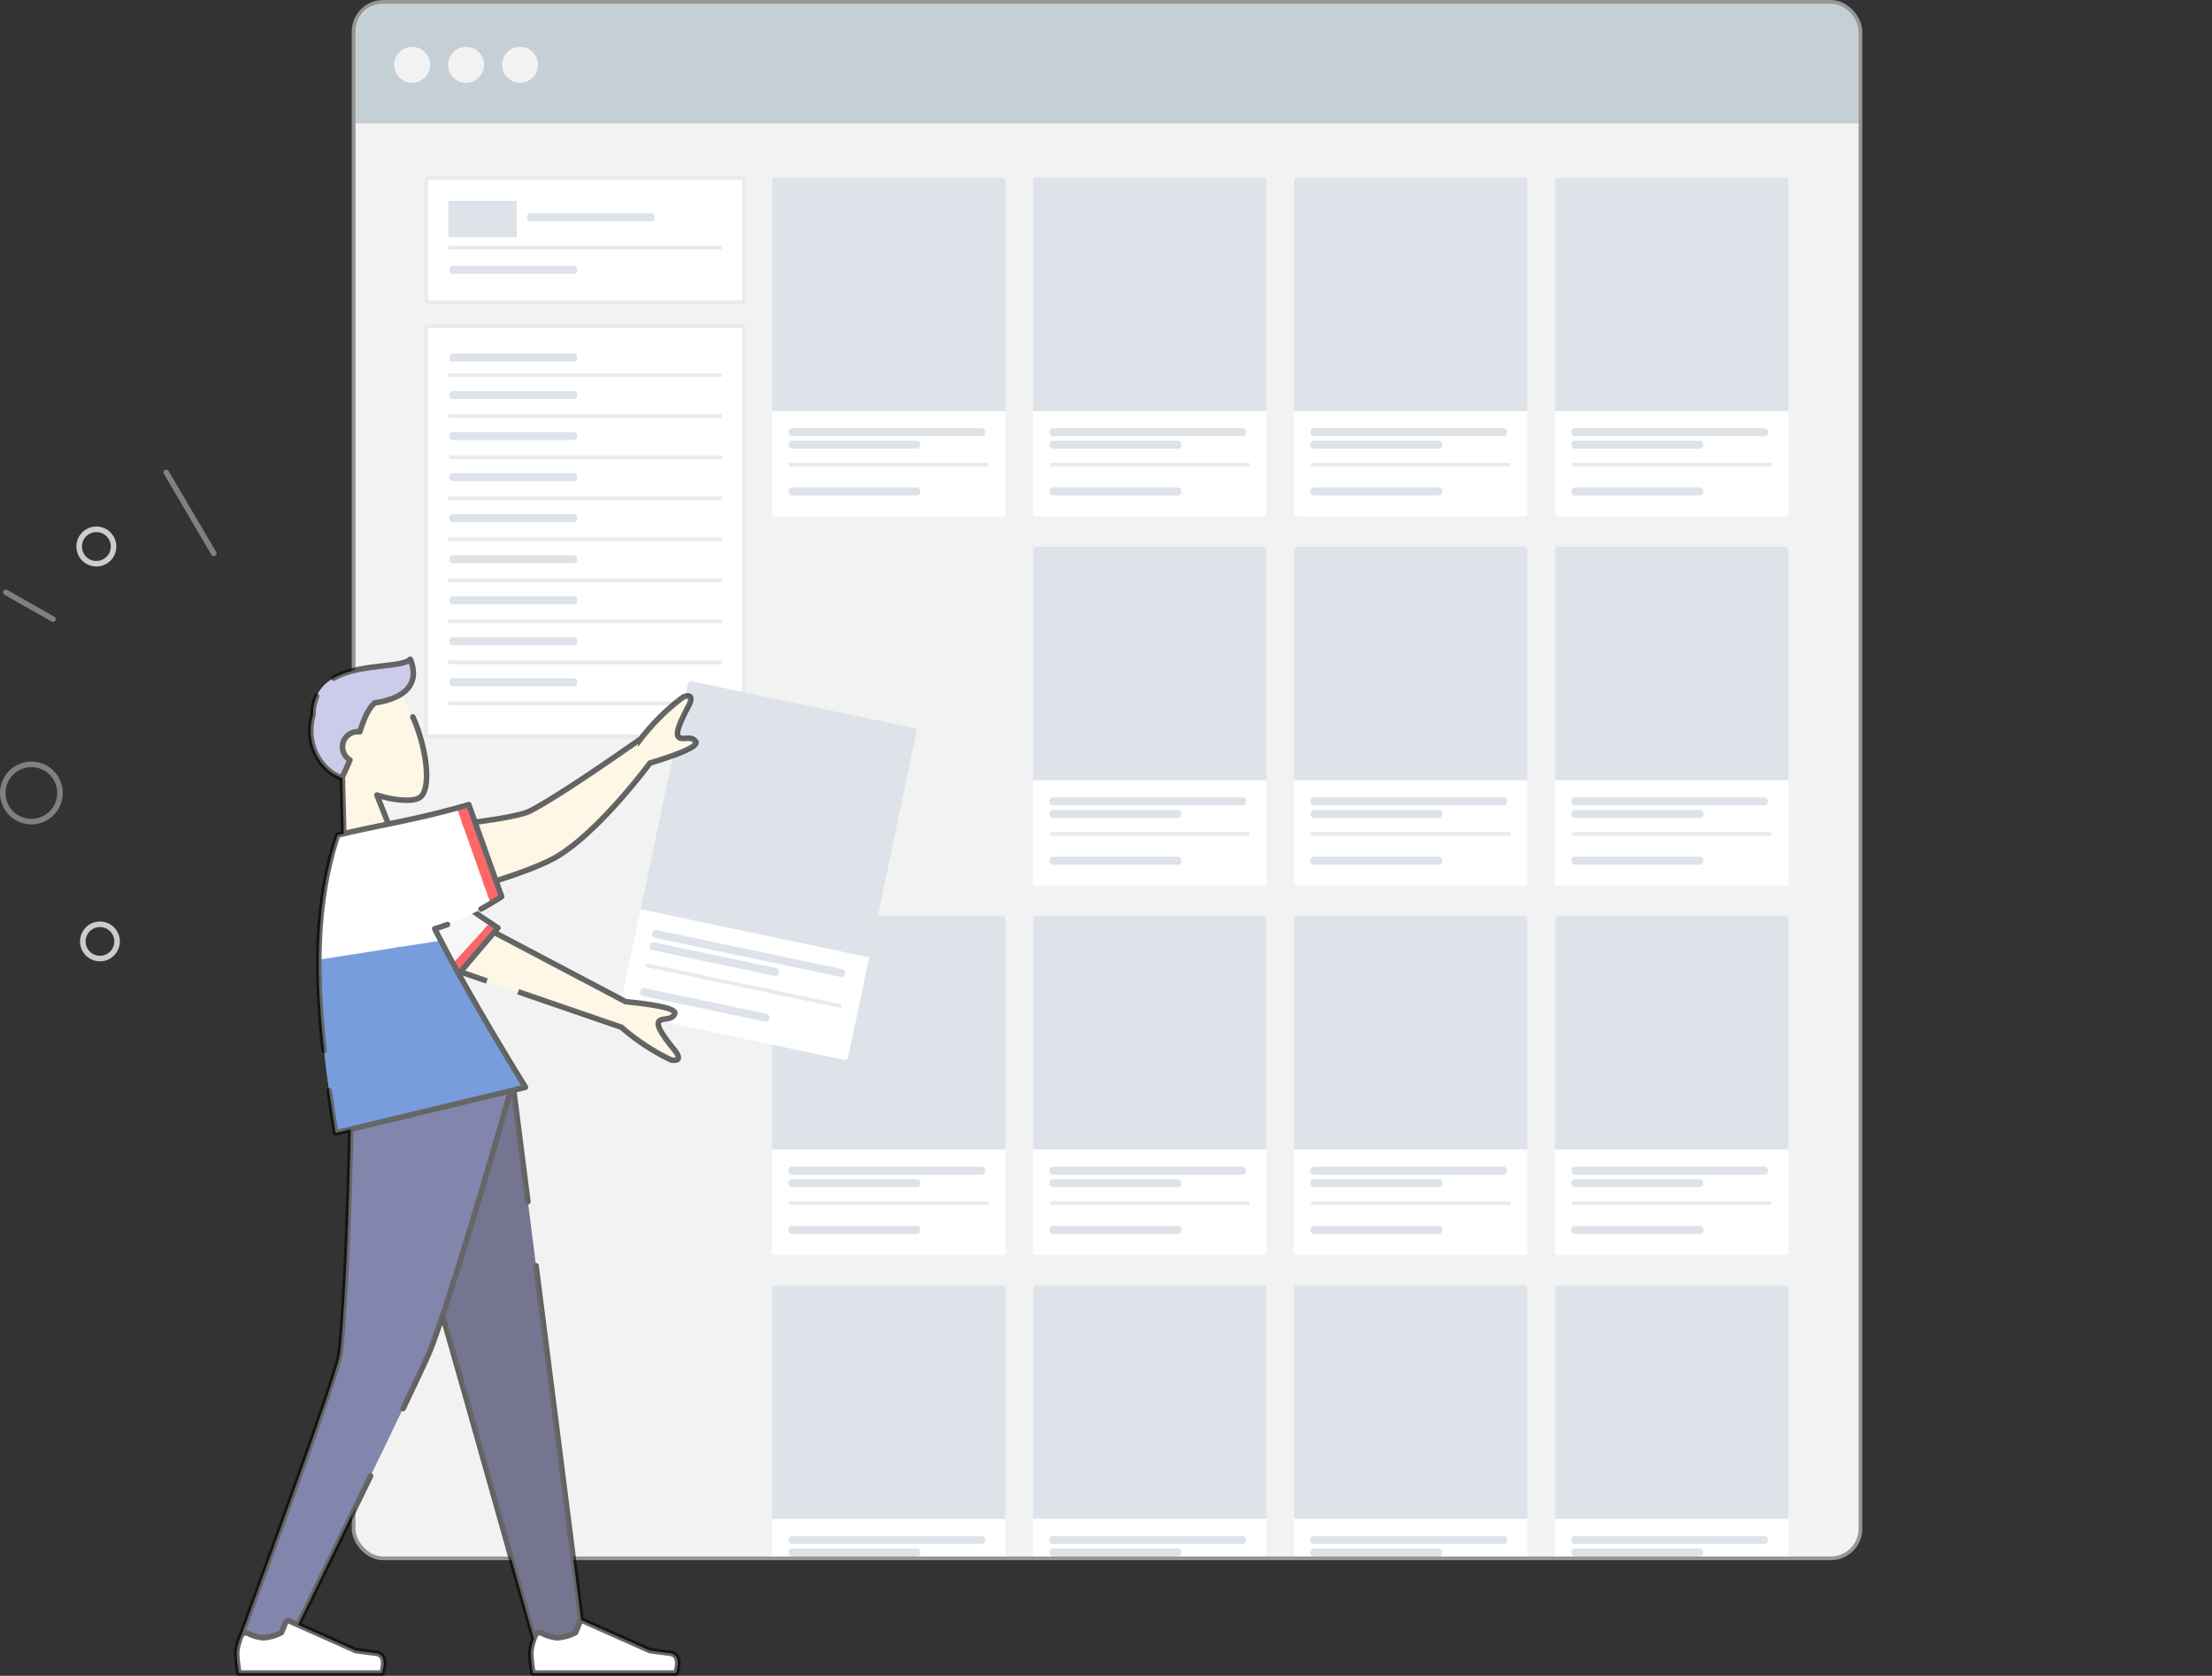 <svg xmlns="http://www.w3.org/2000/svg" xmlns:xlink="http://www.w3.org/1999/xlink" width="597.75" height="452.81" viewBox="0 0 597.75 452.81">
  <rect x="0" y="0" width="597.75" height="452.81" fill="#333333" stroke="none"/>
  <defs>
    <clipPath id="clip-path">
      <rect id="Rectangle_1824" data-name="Rectangle 1824" width="407.195" height="420.565" rx="8" fill="none"/>
    </clipPath>
    <clipPath id="clip-path-2">
      <path id="Path_380" data-name="Path 380" d="M311.724,11H699.471a9.724,9.724,0,0,1,9.724,9.724v23.1H302V20.724A9.724,9.724,0,0,1,311.724,11Z" transform="translate(-302 -11)" fill="none"/>
    </clipPath>
    <clipPath id="clip-path-3">
      <circle id="Ellipse_49" data-name="Ellipse 49" cx="4.862" cy="4.862" r="4.862" transform="translate(0 0)" fill="none"/>
    </clipPath>
  </defs>
  <g id="illustration" transform="translate(-162.748 0.53)">
    <g id="Group_1793" data-name="Group 1793" transform="translate(-60.502 -11.03)">
      <rect id="Rectangle_1847" data-name="Rectangle 1847" width="95" height="452" transform="translate(726 11)" fill="none"/>
      <g id="Group_1784" data-name="Group 1784" transform="translate(318.809 11)">
        <g id="Group_1726" data-name="Group 1726" clip-path="url(#clip-path)">
          <rect id="Rectangle_1823" data-name="Rectangle 1823" width="419.35" height="432.72" transform="translate(-6.078 -6.078)" fill="#f2f2f2"/>
        </g>
        <g id="Group_1727" data-name="Group 1727" clip-path="url(#clip-path-2)">
          <rect id="Rectangle_1825" data-name="Rectangle 1825" width="419.35" height="44.974" transform="translate(-6.078 -6.078)" fill="#c5cfd6"/>
        </g>
        <g id="Group_1729" data-name="Group 1729" transform="translate(10.94 12.155)">
          <g id="Group_1728" data-name="Group 1728" clip-path="url(#clip-path-3)">
            <rect id="Rectangle_1826" data-name="Rectangle 1826" width="21.879" height="21.879" transform="translate(-6.078 -6.078)" fill="#f2f2f2"/>
          </g>
        </g>
        <g id="Group_1731" data-name="Group 1731" transform="translate(25.526 12.155)">
          <g id="Group_1730" data-name="Group 1730" clip-path="url(#clip-path-3)">
            <rect id="Rectangle_1827" data-name="Rectangle 1827" width="21.879" height="21.879" transform="translate(-6.078 -6.078)" fill="#f2f2f2"/>
          </g>
        </g>
        <g id="Group_1733" data-name="Group 1733" transform="translate(40.112 12.155)">
          <g id="Group_1732" data-name="Group 1732" clip-path="url(#clip-path-3)">
            <rect id="Rectangle_1828" data-name="Rectangle 1828" width="21.879" height="21.879" transform="translate(-6.078 -6.078)" fill="#f2f2f2"/>
          </g>
        </g>
        <g id="Group_1783" data-name="Group 1783" clip-path="url(#clip-path)">
          <g id="Group_1782" data-name="Group 1782" transform="translate(19.448 47.442)">
            <g id="Group_1743" data-name="Group 1743">
              <rect id="Rectangle_1829" data-name="Rectangle 1829" width="86.224" height="33.874" rx="0.76" fill="#fff"/>
              <rect id="Rectangle_1830" data-name="Rectangle 1830" width="85.916" height="33.566" rx="0.633" transform="translate(0.154 0.154)" fill="none" stroke="#ebeae8" stroke-miterlimit="10" stroke-width="1"/>
              <g id="Group_1734" data-name="Group 1734" transform="translate(6.159 6.313)">
                <rect id="Rectangle_1831" data-name="Rectangle 1831" width="18.477" height="9.854" fill="#dde3e9"/>
              </g>
              <line id="Line_229" data-name="Line 229" x2="73.906" transform="translate(6.159 18.938)" fill="none" stroke="#ebeae8" stroke-miterlimit="10" stroke-width="1"/>
              <rect id="Rectangle_1832" data-name="Rectangle 1832" width="34.489" height="2.156" rx="0.76" transform="translate(27.407 9.7)" fill="#dde3e9"/>
              <rect id="Rectangle_1833" data-name="Rectangle 1833" width="34.489" height="2.156" rx="0.76" transform="translate(6.467 23.865)" fill="#dde3e9"/>
              <g id="Group_1742" data-name="Group 1742" transform="translate(0 40.032)">
                <rect id="Rectangle_1834" data-name="Rectangle 1834" width="86.224" height="111.167" rx="0.76" fill="#fff"/>
                <rect id="Rectangle_1835" data-name="Rectangle 1835" width="85.916" height="110.859" rx="0.633" transform="translate(0.154 0.154)" fill="none" stroke="#ebeae8" stroke-miterlimit="10" stroke-width="1"/>
                <line id="Line_230" data-name="Line 230" x2="73.906" transform="translate(6.159 13.395)" fill="none" stroke="#ebeae8" stroke-miterlimit="10" stroke-width="1"/>
                <line id="Line_231" data-name="Line 231" x2="73.906" transform="translate(6.313 35.567)" fill="none" stroke="#ebeae8" stroke-miterlimit="10" stroke-width="1"/>
                <g id="Group_1740" data-name="Group 1740" transform="translate(6.159 46.653)">
                  <line id="Line_232" data-name="Line 232" x2="73.906" fill="none" stroke="#ebeae8" stroke-miterlimit="10" stroke-width="1"/>
                  <g id="Group_1735" data-name="Group 1735" transform="translate(0 11.086)">
                    <line id="Line_233" data-name="Line 233" x2="73.906" fill="none" stroke="#ebeae8" stroke-miterlimit="10" stroke-width="1"/>
                  </g>
                  <g id="Group_1736" data-name="Group 1736" transform="translate(0 22.172)">
                    <line id="Line_234" data-name="Line 234" x2="73.906" fill="none" stroke="#ebeae8" stroke-miterlimit="10" stroke-width="1"/>
                  </g>
                  <g id="Group_1737" data-name="Group 1737" transform="translate(0 33.258)">
                    <line id="Line_235" data-name="Line 235" x2="73.906" fill="none" stroke="#ebeae8" stroke-miterlimit="10" stroke-width="1"/>
                  </g>
                  <g id="Group_1738" data-name="Group 1738" transform="translate(0 44.344)">
                    <line id="Line_236" data-name="Line 236" x2="73.906" fill="none" stroke="#ebeae8" stroke-miterlimit="10" stroke-width="1"/>
                  </g>
                  <g id="Group_1739" data-name="Group 1739" transform="translate(0 55.43)">
                    <line id="Line_237" data-name="Line 237" x2="73.906" fill="none" stroke="#ebeae8" stroke-miterlimit="10" stroke-width="1"/>
                  </g>
                </g>
                <line id="Line_238" data-name="Line 238" x2="73.906" transform="translate(6.159 24.481)" fill="none" stroke="#ebeae8" stroke-miterlimit="10" stroke-width="1"/>
                <g id="Group_1741" data-name="Group 1741" transform="translate(6.467 7.545)">
                  <rect id="Rectangle_1836" data-name="Rectangle 1836" width="34.489" height="2.156" rx="0.76" fill="#dde3e9"/>
                  <rect id="Rectangle_1837" data-name="Rectangle 1837" width="34.489" height="2.156" rx="0.76" transform="translate(0 10.162)" fill="#dde3e9"/>
                  <rect id="Rectangle_1838" data-name="Rectangle 1838" width="34.489" height="2.156" rx="0.76" transform="translate(0 21.248)" fill="#dde3e9"/>
                  <rect id="Rectangle_1839" data-name="Rectangle 1839" width="34.489" height="2.156" rx="0.76" transform="translate(0 32.334)" fill="#dde3e9"/>
                  <rect id="Rectangle_1840" data-name="Rectangle 1840" width="34.489" height="2.156" rx="0.76" transform="translate(0 43.42)" fill="#dde3e9"/>
                  <rect id="Rectangle_1841" data-name="Rectangle 1841" width="34.489" height="2.156" rx="0.76" transform="translate(0 54.506)" fill="#dde3e9"/>
                  <rect id="Rectangle_1842" data-name="Rectangle 1842" width="34.489" height="2.156" rx="0.76" transform="translate(0 65.592)" fill="#dde3e9"/>
                  <rect id="Rectangle_1843" data-name="Rectangle 1843" width="34.489" height="2.156" rx="0.76" transform="translate(0 76.678)" fill="#dde3e9"/>
                  <rect id="Rectangle_1844" data-name="Rectangle 1844" width="34.489" height="2.156" rx="0.76" transform="translate(0 87.763)" fill="#dde3e9"/>
                </g>
              </g>
            </g>
            <g id="Group_1745" data-name="Group 1745" transform="translate(93.615)">
              <path id="Path_381" data-name="Path 381" d="M395.941,50.031h61.28a.877.877,0,0,1,.924.823v89.967a.877.877,0,0,1-.924.823h-61.28a.877.877,0,0,1-.924-.823V50.854a.877.877,0,0,1,.924-.823Z" transform="translate(-395.017 -50.031)" fill="#fff"/>
              <path id="Path_382" data-name="Path 382" d="M395.941,50.031h61.28a.923.923,0,0,1,.924.924v62.2H395.017v-62.2a.923.923,0,0,1,.924-.924Z" transform="translate(-395.017 -50.031)" fill="#dde3e9"/>
              <line id="Line_239" data-name="Line 239" x2="53.89" transform="translate(4.619 77.602)" fill="none" stroke="#ebeae8" stroke-miterlimit="10" stroke-width="1"/>
              <g id="Group_1744" data-name="Group 1744" transform="translate(4.465 67.747)">
                <path id="Path_383" data-name="Path 383" d="M399.644,105.767h51.212a.939.939,0,0,1,.954.924V107a.939.939,0,0,1-.954.924H399.644a.94.94,0,0,1-.954-.924v-.308a.94.94,0,0,1,.954-.925Z" transform="translate(-398.69 -105.767)" fill="#dde3e9" fill-rule="evenodd"/>
                <path id="Path_384" data-name="Path 384" d="M399.644,108.554h33.717a.939.939,0,0,1,.954.924v.308a.939.939,0,0,1-.954.924H399.644a.94.94,0,0,1-.954-.924v-.308a.94.94,0,0,1,.954-.924Z" transform="translate(-398.69 -105.166)" fill="#dde3e9" fill-rule="evenodd"/>
                <path id="Path_385" data-name="Path 385" d="M399.644,118.941h33.717a.939.939,0,0,1,.954.924v.308a.939.939,0,0,1-.954.924H399.644a.94.94,0,0,1-.954-.924v-.308a.94.94,0,0,1,.954-.924Z" transform="translate(-398.69 -102.928)" fill="#dde3e9" fill-rule="evenodd"/>
              </g>
            </g>
            <g id="Group_1747" data-name="Group 1747" transform="translate(164.133)">
              <path id="Path_386" data-name="Path 386" d="M453.957,50.031h61.28a.877.877,0,0,1,.924.823v89.967a.877.877,0,0,1-.924.823h-61.28a.877.877,0,0,1-.924-.823V50.854a.877.877,0,0,1,.924-.823Z" transform="translate(-453.033 -50.031)" fill="#fff"/>
              <path id="Path_387" data-name="Path 387" d="M453.957,50.031h61.28a.923.923,0,0,1,.924.924v62.2H453.033v-62.2a.923.923,0,0,1,.924-.924Z" transform="translate(-453.033 -50.031)" fill="#dde3e9"/>
              <line id="Line_240" data-name="Line 240" x2="53.89" transform="translate(4.619 77.602)" fill="none" stroke="#ebeae8" stroke-miterlimit="10" stroke-width="1"/>
              <g id="Group_1746" data-name="Group 1746" transform="translate(4.465 67.747)">
                <path id="Path_388" data-name="Path 388" d="M457.66,105.767h51.212a.939.939,0,0,1,.954.924V107a.939.939,0,0,1-.954.924H457.66a.94.94,0,0,1-.954-.924v-.308a.94.94,0,0,1,.954-.925Z" transform="translate(-456.706 -105.767)" fill="#dde3e9" fill-rule="evenodd"/>
                <path id="Path_389" data-name="Path 389" d="M457.66,108.554h33.717a.939.939,0,0,1,.954.924v.308a.939.939,0,0,1-.954.924H457.66a.94.94,0,0,1-.954-.924v-.308A.94.94,0,0,1,457.66,108.554Z" transform="translate(-456.706 -105.166)" fill="#dde3e9" fill-rule="evenodd"/>
                <path id="Path_390" data-name="Path 390" d="M457.66,118.941h33.717a.939.939,0,0,1,.954.924v.308a.939.939,0,0,1-.954.924H457.66a.94.94,0,0,1-.954-.924v-.308a.94.94,0,0,1,.954-.924Z" transform="translate(-456.706 -102.928)" fill="#dde3e9" fill-rule="evenodd"/>
              </g>
            </g>
            <g id="Group_1749" data-name="Group 1749" transform="translate(234.651)">
              <path id="Path_391" data-name="Path 391" d="M511.973,50.031h61.28a.877.877,0,0,1,.924.823v89.967a.877.877,0,0,1-.924.823h-61.28a.879.879,0,0,1-.925-.823V50.854a.879.879,0,0,1,.925-.823Z" transform="translate(-511.048 -50.031)" fill="#fff"/>
              <path id="Path_392" data-name="Path 392" d="M511.973,50.031h61.28a.923.923,0,0,1,.924.924v62.2H511.048v-62.2a.924.924,0,0,1,.925-.924Z" transform="translate(-511.048 -50.031)" fill="#dde3e9"/>
              <line id="Line_241" data-name="Line 241" x2="53.89" transform="translate(4.62 77.602)" fill="none" stroke="#ebeae8" stroke-miterlimit="10" stroke-width="1"/>
              <g id="Group_1748" data-name="Group 1748" transform="translate(4.466 67.747)">
                <path id="Path_393" data-name="Path 393" d="M515.676,105.767h51.212a.94.94,0,0,1,.954.924V107a.94.94,0,0,1-.954.924H515.676a.939.939,0,0,1-.954-.924v-.308a.939.939,0,0,1,.954-.925Z" transform="translate(-514.722 -105.767)" fill="#dde3e9" fill-rule="evenodd"/>
                <path id="Path_394" data-name="Path 394" d="M515.676,108.554h33.717a.939.939,0,0,1,.954.924v.308a.939.939,0,0,1-.954.924H515.676a.939.939,0,0,1-.954-.924v-.308a.939.939,0,0,1,.954-.924Z" transform="translate(-514.722 -105.166)" fill="#dde3e9" fill-rule="evenodd"/>
                <path id="Path_395" data-name="Path 395" d="M515.676,118.941h33.717a.939.939,0,0,1,.954.924v.308a.939.939,0,0,1-.954.924H515.676a.939.939,0,0,1-.954-.924v-.308a.939.939,0,0,1,.954-.924Z" transform="translate(-514.722 -102.928)" fill="#dde3e9" fill-rule="evenodd"/>
              </g>
            </g>
            <g id="Group_1751" data-name="Group 1751" transform="translate(305.17)">
              <path id="Path_396" data-name="Path 396" d="M569.988,50.031h61.281a.877.877,0,0,1,.924.823v89.967a.877.877,0,0,1-.924.823H569.988a.878.878,0,0,1-.924-.823V50.854A.878.878,0,0,1,569.988,50.031Z" transform="translate(-569.064 -50.031)" fill="#fff"/>
              <path id="Path_397" data-name="Path 397" d="M569.988,50.031h61.281a.923.923,0,0,1,.924.924v62.2H569.064v-62.2a.924.924,0,0,1,.924-.924Z" transform="translate(-569.064 -50.031)" fill="#dde3e9"/>
              <line id="Line_242" data-name="Line 242" x2="53.89" transform="translate(4.62 77.602)" fill="none" stroke="#ebeae8" stroke-miterlimit="10" stroke-width="1"/>
              <g id="Group_1750" data-name="Group 1750" transform="translate(4.466 67.747)">
                <path id="Path_398" data-name="Path 398" d="M573.692,105.767H624.9a.94.94,0,0,1,.954.924V107a.94.94,0,0,1-.954.924H573.692a.939.939,0,0,1-.954-.924v-.308a.939.939,0,0,1,.954-.925Z" transform="translate(-572.738 -105.767)" fill="#dde3e9" fill-rule="evenodd"/>
                <path id="Path_399" data-name="Path 399" d="M573.692,108.554h33.717a.94.94,0,0,1,.954.924v.308a.94.94,0,0,1-.954.924H573.692a.939.939,0,0,1-.954-.924v-.308A.939.939,0,0,1,573.692,108.554Z" transform="translate(-572.738 -105.166)" fill="#dde3e9" fill-rule="evenodd"/>
                <path id="Path_400" data-name="Path 400" d="M573.692,118.941h33.717a.94.94,0,0,1,.954.924v.308a.94.94,0,0,1-.954.924H573.692a.939.939,0,0,1-.954-.924v-.308A.939.939,0,0,1,573.692,118.941Z" transform="translate(-572.738 -102.928)" fill="#dde3e9" fill-rule="evenodd"/>
              </g>
            </g>
            <g id="Group_1753" data-name="Group 1753" transform="translate(164.133 99.774)">
              <path id="Path_401" data-name="Path 401" d="M453.957,132.115h61.28a.877.877,0,0,1,.924.823V222.9a.877.877,0,0,1-.924.823h-61.28a.877.877,0,0,1-.924-.823V132.938A.877.877,0,0,1,453.957,132.115Z" transform="translate(-453.033 -132.115)" fill="#fff"/>
              <path id="Path_402" data-name="Path 402" d="M453.957,132.115h61.28a.923.923,0,0,1,.924.924v62.2H453.033v-62.2a.923.923,0,0,1,.924-.924Z" transform="translate(-453.033 -132.115)" fill="#dde3e9"/>
              <line id="Line_243" data-name="Line 243" x2="53.89" transform="translate(4.619 77.601)" fill="none" stroke="#ebeae8" stroke-miterlimit="10" stroke-width="1"/>
              <g id="Group_1752" data-name="Group 1752" transform="translate(4.465 67.747)">
                <path id="Path_403" data-name="Path 403" d="M457.66,187.851h51.212a.939.939,0,0,1,.954.924v.308a.939.939,0,0,1-.954.924H457.66a.94.94,0,0,1-.954-.924v-.308a.94.94,0,0,1,.954-.924Z" transform="translate(-456.706 -187.851)" fill="#dde3e9" fill-rule="evenodd"/>
                <path id="Path_404" data-name="Path 404" d="M457.66,190.637h33.717a.94.94,0,0,1,.954.924v.309a.94.94,0,0,1-.954.924H457.66a.94.94,0,0,1-.954-.924v-.309A.94.94,0,0,1,457.66,190.637Z" transform="translate(-456.706 -187.251)" fill="#dde3e9" fill-rule="evenodd"/>
                <path id="Path_405" data-name="Path 405" d="M457.66,201.024h33.717a.94.94,0,0,1,.954.924v.309a.939.939,0,0,1-.954.924H457.66a.94.94,0,0,1-.954-.924v-.309A.94.94,0,0,1,457.66,201.024Z" transform="translate(-456.706 -185.012)" fill="#dde3e9" fill-rule="evenodd"/>
              </g>
            </g>
            <g id="Group_1755" data-name="Group 1755" transform="translate(234.651 99.774)">
              <path id="Path_406" data-name="Path 406" d="M511.973,132.115h61.28a.877.877,0,0,1,.924.823V222.9a.877.877,0,0,1-.924.823h-61.28a.879.879,0,0,1-.925-.823V132.938a.879.879,0,0,1,.925-.823Z" transform="translate(-511.048 -132.115)" fill="#fff"/>
              <path id="Path_407" data-name="Path 407" d="M511.973,132.115h61.28a.923.923,0,0,1,.924.924v62.2H511.048v-62.2a.924.924,0,0,1,.925-.924Z" transform="translate(-511.048 -132.115)" fill="#dde3e9"/>
              <line id="Line_244" data-name="Line 244" x2="53.89" transform="translate(4.62 77.601)" fill="none" stroke="#ebeae8" stroke-miterlimit="10" stroke-width="1"/>
              <g id="Group_1754" data-name="Group 1754" transform="translate(4.466 67.747)">
                <path id="Path_408" data-name="Path 408" d="M515.676,187.851h51.212a.94.94,0,0,1,.954.924v.308a.94.94,0,0,1-.954.924H515.676a.939.939,0,0,1-.954-.924v-.308a.939.939,0,0,1,.954-.924Z" transform="translate(-514.722 -187.851)" fill="#dde3e9" fill-rule="evenodd"/>
                <path id="Path_409" data-name="Path 409" d="M515.676,190.637h33.717a.94.94,0,0,1,.954.924v.309a.94.94,0,0,1-.954.924H515.676a.94.94,0,0,1-.954-.924v-.309a.94.94,0,0,1,.954-.924Z" transform="translate(-514.722 -187.251)" fill="#dde3e9" fill-rule="evenodd"/>
                <path id="Path_410" data-name="Path 410" d="M515.676,201.024h33.717a.94.94,0,0,1,.954.924v.309a.939.939,0,0,1-.954.924H515.676a.939.939,0,0,1-.954-.924v-.309a.94.94,0,0,1,.954-.924Z" transform="translate(-514.722 -185.012)" fill="#dde3e9" fill-rule="evenodd"/>
              </g>
            </g>
            <g id="Group_1757" data-name="Group 1757" transform="translate(305.17 99.774)">
              <path id="Path_411" data-name="Path 411" d="M569.988,132.115h61.281a.877.877,0,0,1,.924.823V222.9a.877.877,0,0,1-.924.823H569.988a.878.878,0,0,1-.924-.823V132.938A.878.878,0,0,1,569.988,132.115Z" transform="translate(-569.064 -132.115)" fill="#fff"/>
              <path id="Path_412" data-name="Path 412" d="M569.988,132.115h61.281a.923.923,0,0,1,.924.924v62.2H569.064v-62.2A.924.924,0,0,1,569.988,132.115Z" transform="translate(-569.064 -132.115)" fill="#dde3e9"/>
              <line id="Line_245" data-name="Line 245" x2="53.89" transform="translate(4.62 77.601)" fill="none" stroke="#ebeae8" stroke-miterlimit="10" stroke-width="1"/>
              <g id="Group_1756" data-name="Group 1756" transform="translate(4.466 67.747)">
                <path id="Path_413" data-name="Path 413" d="M573.692,187.851H624.9a.94.94,0,0,1,.954.924v.308a.94.94,0,0,1-.954.924H573.692a.939.939,0,0,1-.954-.924v-.308a.939.939,0,0,1,.954-.924Z" transform="translate(-572.738 -187.851)" fill="#dde3e9" fill-rule="evenodd"/>
                <path id="Path_414" data-name="Path 414" d="M573.692,190.637h33.717a.94.94,0,0,1,.954.924v.309a.94.94,0,0,1-.954.924H573.692a.94.94,0,0,1-.954-.924v-.309A.94.94,0,0,1,573.692,190.637Z" transform="translate(-572.738 -187.251)" fill="#dde3e9" fill-rule="evenodd"/>
                <path id="Path_415" data-name="Path 415" d="M573.692,201.024h33.717a.94.94,0,0,1,.954.924v.309a.94.94,0,0,1-.954.924H573.692a.939.939,0,0,1-.954-.924v-.309A.94.94,0,0,1,573.692,201.024Z" transform="translate(-572.738 -185.012)" fill="#dde3e9" fill-rule="evenodd"/>
              </g>
            </g>
            <g id="Group_1759" data-name="Group 1759" transform="translate(93.615 199.546)">
              <path id="Path_416" data-name="Path 416" d="M395.941,214.2h61.28a.877.877,0,0,1,.924.823V304.99a.877.877,0,0,1-.924.823h-61.28a.877.877,0,0,1-.924-.823V215.021A.877.877,0,0,1,395.941,214.2Z" transform="translate(-395.017 -214.198)" fill="#fff"/>
              <path id="Path_417" data-name="Path 417" d="M395.941,214.2h61.28a.924.924,0,0,1,.924.924v62.2H395.017v-62.2a.924.924,0,0,1,.924-.924Z" transform="translate(-395.017 -214.198)" fill="#dde3e9"/>
              <line id="Line_246" data-name="Line 246" x2="53.89" transform="translate(4.619 77.602)" fill="none" stroke="#ebeae8" stroke-miterlimit="10" stroke-width="1"/>
              <g id="Group_1758" data-name="Group 1758" transform="translate(4.465 67.747)">
                <path id="Path_418" data-name="Path 418" d="M399.644,269.934h51.212a.939.939,0,0,1,.954.924v.309a.94.94,0,0,1-.954.924H399.644a.94.94,0,0,1-.954-.924v-.309a.94.94,0,0,1,.954-.924Z" transform="translate(-398.69 -269.934)" fill="#dde3e9" fill-rule="evenodd"/>
                <path id="Path_419" data-name="Path 419" d="M399.644,272.721h33.717a.939.939,0,0,1,.954.924v.308a.939.939,0,0,1-.954.924H399.644a.94.94,0,0,1-.954-.924v-.308a.94.94,0,0,1,.954-.924Z" transform="translate(-398.69 -269.333)" fill="#dde3e9" fill-rule="evenodd"/>
                <path id="Path_420" data-name="Path 420" d="M399.644,283.108h33.717a.939.939,0,0,1,.954.924v.307a.939.939,0,0,1-.954.924H399.644a.94.94,0,0,1-.954-.924v-.307a.94.94,0,0,1,.954-.924Z" transform="translate(-398.69 -267.095)" fill="#dde3e9" fill-rule="evenodd"/>
              </g>
            </g>
            <g id="Group_1761" data-name="Group 1761" transform="translate(164.133 199.546)">
              <path id="Path_421" data-name="Path 421" d="M453.957,214.2h61.28a.877.877,0,0,1,.924.823V304.99a.877.877,0,0,1-.924.823h-61.28a.877.877,0,0,1-.924-.823V215.021A.877.877,0,0,1,453.957,214.2Z" transform="translate(-453.033 -214.198)" fill="#fff"/>
              <path id="Path_422" data-name="Path 422" d="M453.957,214.2h61.28a.924.924,0,0,1,.924.924v62.2H453.033v-62.2a.924.924,0,0,1,.924-.924Z" transform="translate(-453.033 -214.198)" fill="#dde3e9"/>
              <line id="Line_247" data-name="Line 247" x2="53.89" transform="translate(4.619 77.602)" fill="none" stroke="#ebeae8" stroke-miterlimit="10" stroke-width="1"/>
              <g id="Group_1760" data-name="Group 1760" transform="translate(4.465 67.747)">
                <path id="Path_423" data-name="Path 423" d="M457.66,269.934h51.212a.939.939,0,0,1,.954.924v.309a.94.94,0,0,1-.954.924H457.66a.94.94,0,0,1-.954-.924v-.309a.94.94,0,0,1,.954-.924Z" transform="translate(-456.706 -269.934)" fill="#dde3e9" fill-rule="evenodd"/>
                <path id="Path_424" data-name="Path 424" d="M457.66,272.721h33.717a.939.939,0,0,1,.954.924v.308a.939.939,0,0,1-.954.924H457.66a.94.94,0,0,1-.954-.924v-.308a.94.94,0,0,1,.954-.924Z" transform="translate(-456.706 -269.333)" fill="#dde3e9" fill-rule="evenodd"/>
                <path id="Path_425" data-name="Path 425" d="M457.66,283.108h33.717a.939.939,0,0,1,.954.924v.307a.939.939,0,0,1-.954.924H457.66a.94.94,0,0,1-.954-.924v-.307a.94.94,0,0,1,.954-.924Z" transform="translate(-456.706 -267.095)" fill="#dde3e9" fill-rule="evenodd"/>
              </g>
            </g>
            <g id="Group_1763" data-name="Group 1763" transform="translate(234.651 199.546)">
              <path id="Path_426" data-name="Path 426" d="M511.973,214.2h61.28a.877.877,0,0,1,.924.823V304.99a.877.877,0,0,1-.924.823h-61.28a.879.879,0,0,1-.925-.823V215.021a.879.879,0,0,1,.925-.821Z" transform="translate(-511.048 -214.198)" fill="#fff"/>
              <path id="Path_427" data-name="Path 427" d="M511.973,214.2h61.28a.924.924,0,0,1,.924.924v62.2H511.048v-62.2a.925.925,0,0,1,.925-.924Z" transform="translate(-511.048 -214.198)" fill="#dde3e9"/>
              <line id="Line_248" data-name="Line 248" x2="53.89" transform="translate(4.62 77.602)" fill="none" stroke="#ebeae8" stroke-miterlimit="10" stroke-width="1"/>
              <g id="Group_1762" data-name="Group 1762" transform="translate(4.466 67.747)">
                <path id="Path_428" data-name="Path 428" d="M515.676,269.934h51.212a.94.94,0,0,1,.954.924v.309a.94.94,0,0,1-.954.924H515.676a.94.94,0,0,1-.954-.924v-.309a.939.939,0,0,1,.954-.924Z" transform="translate(-514.722 -269.934)" fill="#dde3e9" fill-rule="evenodd"/>
                <path id="Path_429" data-name="Path 429" d="M515.676,272.721h33.717a.939.939,0,0,1,.954.924v.308a.939.939,0,0,1-.954.924H515.676a.939.939,0,0,1-.954-.924v-.308a.939.939,0,0,1,.954-.924Z" transform="translate(-514.722 -269.333)" fill="#dde3e9" fill-rule="evenodd"/>
                <path id="Path_430" data-name="Path 430" d="M515.676,283.108h33.717a.939.939,0,0,1,.954.924v.307a.939.939,0,0,1-.954.924H515.676a.939.939,0,0,1-.954-.924v-.307a.939.939,0,0,1,.954-.924Z" transform="translate(-514.722 -267.095)" fill="#dde3e9" fill-rule="evenodd"/>
              </g>
            </g>
            <g id="Group_1765" data-name="Group 1765" transform="translate(305.17 199.546)">
              <path id="Path_431" data-name="Path 431" d="M569.988,214.2h61.281a.877.877,0,0,1,.924.823V304.99a.877.877,0,0,1-.924.823H569.988a.878.878,0,0,1-.924-.823V215.021a.878.878,0,0,1,.924-.821Z" transform="translate(-569.064 -214.198)" fill="#fff"/>
              <path id="Path_432" data-name="Path 432" d="M569.988,214.2h61.281a.924.924,0,0,1,.924.924v62.2H569.064v-62.2a.925.925,0,0,1,.924-.924Z" transform="translate(-569.064 -214.198)" fill="#dde3e9"/>
              <line id="Line_249" data-name="Line 249" x2="53.89" transform="translate(4.62 77.602)" fill="none" stroke="#ebeae8" stroke-miterlimit="10" stroke-width="1"/>
              <g id="Group_1764" data-name="Group 1764" transform="translate(4.466 67.747)">
                <path id="Path_433" data-name="Path 433" d="M573.692,269.934H624.9a.94.94,0,0,1,.954.924v.309a.94.94,0,0,1-.954.924H573.692a.94.94,0,0,1-.954-.924v-.309A.939.939,0,0,1,573.692,269.934Z" transform="translate(-572.738 -269.934)" fill="#dde3e9" fill-rule="evenodd"/>
                <path id="Path_434" data-name="Path 434" d="M573.692,272.721h33.717a.94.94,0,0,1,.954.924v.308a.94.94,0,0,1-.954.924H573.692a.939.939,0,0,1-.954-.924v-.308a.939.939,0,0,1,.954-.924Z" transform="translate(-572.738 -269.333)" fill="#dde3e9" fill-rule="evenodd"/>
                <path id="Path_435" data-name="Path 435" d="M573.692,283.108h33.717a.94.94,0,0,1,.954.924v.307a.94.94,0,0,1-.954.924H573.692a.939.939,0,0,1-.954-.924v-.307a.939.939,0,0,1,.954-.924Z" transform="translate(-572.738 -267.095)" fill="#dde3e9" fill-rule="evenodd"/>
              </g>
            </g>
            <g id="Group_1767" data-name="Group 1767" transform="translate(93.615 299.32)">
              <path id="Path_436" data-name="Path 436" d="M395.941,296.282h61.28a.877.877,0,0,1,.924.823v89.967a.877.877,0,0,1-.924.823h-61.28a.877.877,0,0,1-.924-.823V297.1a.877.877,0,0,1,.924-.818Z" transform="translate(-395.017 -296.282)" fill="#fff"/>
              <path id="Path_437" data-name="Path 437" d="M395.941,296.282h61.28a.923.923,0,0,1,.924.924v62.2H395.017v-62.2a.923.923,0,0,1,.924-.924Z" transform="translate(-395.017 -296.282)" fill="#dde3e9"/>
              <line id="Line_250" data-name="Line 250" x2="53.89" transform="translate(4.619 77.601)" fill="none" stroke="#ebeae8" stroke-miterlimit="10" stroke-width="1"/>
              <g id="Group_1766" data-name="Group 1766" transform="translate(4.465 67.747)">
                <path id="Path_438" data-name="Path 438" d="M399.644,352.018h51.212a.939.939,0,0,1,.954.924v.307a.939.939,0,0,1-.954.924H399.644a.94.94,0,0,1-.954-.924v-.307a.94.94,0,0,1,.954-.924Z" transform="translate(-398.69 -352.018)" fill="#dde3e9" fill-rule="evenodd"/>
                <path id="Path_439" data-name="Path 439" d="M399.644,354.8h33.717a.939.939,0,0,1,.954.924v.308a.939.939,0,0,1-.954.924H399.644a.94.94,0,0,1-.954-.924v-.308a.94.94,0,0,1,.954-.924Z" transform="translate(-398.69 -351.417)" fill="#dde3e9" fill-rule="evenodd"/>
                <path id="Path_440" data-name="Path 440" d="M399.644,365.192h33.717a.939.939,0,0,1,.954.924v.308a.939.939,0,0,1-.954.924H399.644a.94.94,0,0,1-.954-.924v-.308a.94.94,0,0,1,.954-.924Z" transform="translate(-398.69 -349.179)" fill="#dde3e9" fill-rule="evenodd"/>
              </g>
            </g>
            <g id="Group_1769" data-name="Group 1769" transform="translate(164.133 299.32)">
              <path id="Path_441" data-name="Path 441" d="M453.957,296.282h61.28a.877.877,0,0,1,.924.823v89.967a.877.877,0,0,1-.924.823h-61.28a.877.877,0,0,1-.924-.823V297.1A.877.877,0,0,1,453.957,296.282Z" transform="translate(-453.033 -296.282)" fill="#fff"/>
              <path id="Path_442" data-name="Path 442" d="M453.957,296.282h61.28a.923.923,0,0,1,.924.924v62.2H453.033v-62.2a.923.923,0,0,1,.924-.924Z" transform="translate(-453.033 -296.282)" fill="#dde3e9"/>
              <line id="Line_251" data-name="Line 251" x2="53.89" transform="translate(4.619 77.601)" fill="none" stroke="#ebeae8" stroke-miterlimit="10" stroke-width="1"/>
              <g id="Group_1768" data-name="Group 1768" transform="translate(4.465 67.747)">
                <path id="Path_443" data-name="Path 443" d="M457.66,352.018h51.212a.939.939,0,0,1,.954.924v.307a.939.939,0,0,1-.954.924H457.66a.94.94,0,0,1-.954-.924v-.307A.94.94,0,0,1,457.66,352.018Z" transform="translate(-456.706 -352.018)" fill="#dde3e9" fill-rule="evenodd"/>
                <path id="Path_444" data-name="Path 444" d="M457.66,354.8h33.717a.939.939,0,0,1,.954.924v.308a.939.939,0,0,1-.954.924H457.66a.94.94,0,0,1-.954-.924v-.308a.94.94,0,0,1,.954-.924Z" transform="translate(-456.706 -351.417)" fill="#dde3e9" fill-rule="evenodd"/>
                <path id="Path_445" data-name="Path 445" d="M457.66,365.192h33.717a.939.939,0,0,1,.954.924v.308a.939.939,0,0,1-.954.924H457.66a.94.94,0,0,1-.954-.924v-.308A.94.94,0,0,1,457.66,365.192Z" transform="translate(-456.706 -349.179)" fill="#dde3e9" fill-rule="evenodd"/>
              </g>
            </g>
            <g id="Group_1771" data-name="Group 1771" transform="translate(234.651 299.32)">
              <path id="Path_446" data-name="Path 446" d="M511.973,296.282h61.28a.877.877,0,0,1,.924.823v89.967a.878.878,0,0,1-.924.823h-61.28a.879.879,0,0,1-.925-.823V297.1a.879.879,0,0,1,.925-.818Z" transform="translate(-511.048 -296.282)" fill="#fff"/>
              <path id="Path_447" data-name="Path 447" d="M511.973,296.282h61.28a.923.923,0,0,1,.924.924v62.2H511.048v-62.2a.924.924,0,0,1,.925-.924Z" transform="translate(-511.048 -296.282)" fill="#dde3e9"/>
              <line id="Line_252" data-name="Line 252" x2="53.89" transform="translate(4.62 77.601)" fill="none" stroke="#ebeae8" stroke-miterlimit="10" stroke-width="1"/>
              <g id="Group_1770" data-name="Group 1770" transform="translate(4.466 67.747)">
                <path id="Path_448" data-name="Path 448" d="M515.676,352.018h51.212a.94.94,0,0,1,.954.924v.307a.94.94,0,0,1-.954.924H515.676a.939.939,0,0,1-.954-.924v-.307a.939.939,0,0,1,.954-.924Z" transform="translate(-514.722 -352.018)" fill="#dde3e9" fill-rule="evenodd"/>
                <path id="Path_449" data-name="Path 449" d="M515.676,354.8h33.717a.939.939,0,0,1,.954.924v.308a.939.939,0,0,1-.954.924H515.676a.939.939,0,0,1-.954-.924v-.308a.939.939,0,0,1,.954-.924Z" transform="translate(-514.722 -351.417)" fill="#dde3e9" fill-rule="evenodd"/>
                <path id="Path_450" data-name="Path 450" d="M515.676,365.192h33.717a.939.939,0,0,1,.954.924v.308a.939.939,0,0,1-.954.924H515.676a.939.939,0,0,1-.954-.924v-.308a.939.939,0,0,1,.954-.924Z" transform="translate(-514.722 -349.179)" fill="#dde3e9" fill-rule="evenodd"/>
              </g>
            </g>
            <g id="Group_1773" data-name="Group 1773" transform="translate(305.17 299.32)">
              <path id="Path_451" data-name="Path 451" d="M569.988,296.282h61.281a.877.877,0,0,1,.924.823v89.967a.878.878,0,0,1-.924.823H569.988a.878.878,0,0,1-.924-.823V297.1a.878.878,0,0,1,.924-.818Z" transform="translate(-569.064 -296.282)" fill="#fff"/>
              <path id="Path_452" data-name="Path 452" d="M569.988,296.282h61.281a.923.923,0,0,1,.924.924v62.2H569.064v-62.2a.924.924,0,0,1,.924-.924Z" transform="translate(-569.064 -296.282)" fill="#dde3e9"/>
              <line id="Line_253" data-name="Line 253" x2="53.89" transform="translate(4.62 77.601)" fill="none" stroke="#ebeae8" stroke-miterlimit="10" stroke-width="1"/>
              <g id="Group_1772" data-name="Group 1772" transform="translate(4.466 67.747)">
                <path id="Path_453" data-name="Path 453" d="M573.692,352.018H624.9a.94.94,0,0,1,.954.924v.307a.94.94,0,0,1-.954.924H573.692a.939.939,0,0,1-.954-.924v-.307a.939.939,0,0,1,.954-.924Z" transform="translate(-572.738 -352.018)" fill="#dde3e9" fill-rule="evenodd"/>
                <path id="Path_454" data-name="Path 454" d="M573.692,354.8h33.717a.94.94,0,0,1,.954.924v.308a.94.94,0,0,1-.954.924H573.692a.939.939,0,0,1-.954-.924v-.308a.939.939,0,0,1,.954-.924Z" transform="translate(-572.738 -351.417)" fill="#dde3e9" fill-rule="evenodd"/>
                <path id="Path_455" data-name="Path 455" d="M573.692,365.192h33.717a.94.94,0,0,1,.954.924v.308a.94.94,0,0,1-.954.924H573.692a.939.939,0,0,1-.954-.924v-.308a.939.939,0,0,1,.954-.924Z" transform="translate(-572.738 -349.179)" fill="#dde3e9" fill-rule="evenodd"/>
              </g>
            </g>
            <g id="Group_1775" data-name="Group 1775" transform="translate(93.615 397.553)">
              <path id="Path_456" data-name="Path 456" d="M395.941,377.1h61.28a.877.877,0,0,1,.924.823V467.89a.877.877,0,0,1-.924.823h-61.28a.877.877,0,0,1-.924-.823V377.922a.877.877,0,0,1,.924-.822Z" transform="translate(-395.017 -377.099)" fill="#fff"/>
              <path id="Path_457" data-name="Path 457" d="M395.941,377.1h61.28a.923.923,0,0,1,.924.924v62.2H395.017v-62.2a.923.923,0,0,1,.924-.924Z" transform="translate(-395.017 -377.099)" fill="#dde3e9"/>
              <line id="Line_254" data-name="Line 254" x2="53.89" transform="translate(4.619 77.601)" fill="none" stroke="#ebeae8" stroke-miterlimit="10" stroke-width="1"/>
              <g id="Group_1774" data-name="Group 1774" transform="translate(4.465 67.747)">
                <path id="Path_458" data-name="Path 458" d="M399.644,432.835h51.212a.939.939,0,0,1,.954.924v.307a.939.939,0,0,1-.954.924H399.644a.94.94,0,0,1-.954-.924v-.307a.94.94,0,0,1,.954-.924Z" transform="translate(-398.69 -432.835)" fill="#dde3e9" fill-rule="evenodd"/>
                <path id="Path_459" data-name="Path 459" d="M399.644,435.621h33.717a.94.94,0,0,1,.954.924v.309a.939.939,0,0,1-.954.924H399.644a.94.94,0,0,1-.954-.924v-.309a.94.94,0,0,1,.954-.924Z" transform="translate(-398.69 -432.235)" fill="#dde3e9" fill-rule="evenodd"/>
                <path id="Path_460" data-name="Path 460" d="M399.644,446.009h33.717a.939.939,0,0,1,.954.924v.307a.939.939,0,0,1-.954.924H399.644a.94.94,0,0,1-.954-.924v-.307a.94.94,0,0,1,.954-.924Z" transform="translate(-398.69 -429.996)" fill="#dde3e9" fill-rule="evenodd"/>
              </g>
            </g>
            <g id="Group_1777" data-name="Group 1777" transform="translate(164.133 397.553)">
              <path id="Path_461" data-name="Path 461" d="M453.957,377.1h61.28a.877.877,0,0,1,.924.823V467.89a.877.877,0,0,1-.924.823h-61.28a.877.877,0,0,1-.924-.823V377.922a.877.877,0,0,1,.924-.822Z" transform="translate(-453.033 -377.099)" fill="#fff"/>
              <path id="Path_462" data-name="Path 462" d="M453.957,377.1h61.28a.923.923,0,0,1,.924.924v62.2H453.033v-62.2a.923.923,0,0,1,.924-.924Z" transform="translate(-453.033 -377.099)" fill="#dde3e9"/>
              <line id="Line_255" data-name="Line 255" x2="53.89" transform="translate(4.619 77.601)" fill="none" stroke="#ebeae8" stroke-miterlimit="10" stroke-width="1"/>
              <g id="Group_1776" data-name="Group 1776" transform="translate(4.465 67.747)">
                <path id="Path_463" data-name="Path 463" d="M457.66,432.835h51.212a.939.939,0,0,1,.954.924v.307a.939.939,0,0,1-.954.924H457.66a.94.94,0,0,1-.954-.924v-.307A.94.94,0,0,1,457.66,432.835Z" transform="translate(-456.706 -432.835)" fill="#dde3e9" fill-rule="evenodd"/>
                <path id="Path_464" data-name="Path 464" d="M457.66,435.621h33.717a.94.94,0,0,1,.954.924v.309a.939.939,0,0,1-.954.924H457.66a.94.94,0,0,1-.954-.924v-.309A.94.94,0,0,1,457.66,435.621Z" transform="translate(-456.706 -432.235)" fill="#dde3e9" fill-rule="evenodd"/>
                <path id="Path_465" data-name="Path 465" d="M457.66,446.009h33.717a.939.939,0,0,1,.954.924v.307a.939.939,0,0,1-.954.924H457.66a.94.94,0,0,1-.954-.924v-.307a.94.94,0,0,1,.954-.924Z" transform="translate(-456.706 -429.996)" fill="#dde3e9" fill-rule="evenodd"/>
              </g>
            </g>
            <g id="Group_1779" data-name="Group 1779" transform="translate(234.651 397.553)">
              <path id="Path_466" data-name="Path 466" d="M511.973,377.1h61.28a.878.878,0,0,1,.924.823V467.89a.878.878,0,0,1-.924.823h-61.28a.879.879,0,0,1-.925-.823V377.922a.879.879,0,0,1,.925-.822Z" transform="translate(-511.048 -377.099)" fill="#fff"/>
              <path id="Path_467" data-name="Path 467" d="M511.973,377.1h61.28a.923.923,0,0,1,.924.924v62.2H511.048v-62.2a.924.924,0,0,1,.925-.924Z" transform="translate(-511.048 -377.099)" fill="#dde3e9"/>
              <line id="Line_256" data-name="Line 256" x2="53.89" transform="translate(4.62 77.601)" fill="none" stroke="#ebeae8" stroke-miterlimit="10" stroke-width="1"/>
              <g id="Group_1778" data-name="Group 1778" transform="translate(4.466 67.747)">
                <path id="Path_468" data-name="Path 468" d="M515.676,432.835h51.212a.94.94,0,0,1,.954.924v.307a.94.94,0,0,1-.954.924H515.676a.939.939,0,0,1-.954-.924v-.307a.939.939,0,0,1,.954-.924Z" transform="translate(-514.722 -432.835)" fill="#dde3e9" fill-rule="evenodd"/>
                <path id="Path_469" data-name="Path 469" d="M515.676,435.621h33.717a.94.94,0,0,1,.954.924v.309a.939.939,0,0,1-.954.924H515.676a.939.939,0,0,1-.954-.924v-.309a.94.94,0,0,1,.954-.924Z" transform="translate(-514.722 -432.235)" fill="#dde3e9" fill-rule="evenodd"/>
                <path id="Path_470" data-name="Path 470" d="M515.676,446.009h33.717a.939.939,0,0,1,.954.924v.307a.939.939,0,0,1-.954.924H515.676a.939.939,0,0,1-.954-.924v-.307a.939.939,0,0,1,.954-.924Z" transform="translate(-514.722 -429.996)" fill="#dde3e9" fill-rule="evenodd"/>
              </g>
            </g>
            <g id="Group_1781" data-name="Group 1781" transform="translate(305.17 397.553)">
              <path id="Path_471" data-name="Path 471" d="M569.988,377.1h61.281a.878.878,0,0,1,.924.823V467.89a.878.878,0,0,1-.924.823H569.988a.878.878,0,0,1-.924-.823V377.922a.878.878,0,0,1,.924-.822Z" transform="translate(-569.064 -377.099)" fill="#fff"/>
              <path id="Path_472" data-name="Path 472" d="M569.988,377.1h61.281a.923.923,0,0,1,.924.924v62.2H569.064v-62.2A.924.924,0,0,1,569.988,377.1Z" transform="translate(-569.064 -377.099)" fill="#dde3e9"/>
              <line id="Line_257" data-name="Line 257" x2="53.89" transform="translate(4.62 77.601)" fill="none" stroke="#ebeae8" stroke-miterlimit="10" stroke-width="1"/>
              <g id="Group_1780" data-name="Group 1780" transform="translate(4.466 67.747)">
                <path id="Path_473" data-name="Path 473" d="M573.692,432.835H624.9a.94.94,0,0,1,.954.924v.307a.94.94,0,0,1-.954.924H573.692a.939.939,0,0,1-.954-.924v-.307a.939.939,0,0,1,.954-.924Z" transform="translate(-572.738 -432.835)" fill="#dde3e9" fill-rule="evenodd"/>
                <path id="Path_474" data-name="Path 474" d="M573.692,435.621h33.717a.94.94,0,0,1,.954.924v.309a.94.94,0,0,1-.954.924H573.692a.939.939,0,0,1-.954-.924v-.309A.94.94,0,0,1,573.692,435.621Z" transform="translate(-572.738 -432.235)" fill="#dde3e9" fill-rule="evenodd"/>
                <path id="Path_475" data-name="Path 475" d="M573.692,446.009h33.717a.94.94,0,0,1,.954.924v.307a.94.94,0,0,1-.954.924H573.692a.939.939,0,0,1-.954-.924v-.307A.939.939,0,0,1,573.692,446.009Z" transform="translate(-572.738 -429.996)" fill="#dde3e9" fill-rule="evenodd"/>
              </g>
            </g>
          </g>
        </g>
        <rect id="Rectangle_1846" data-name="Rectangle 1846" width="407.195" height="420.565" rx="8" fill="none" stroke="#969696" stroke-width="1"/>
      </g>
      <g id="Group_1791" data-name="Group 1791" transform="translate(287.206 188.628)">
        <g id="Group_1787" data-name="Group 1787" transform="translate(103.438 5.942)">
          <path id="Path_476" data-name="Path 476" d="M368.7,162.046l59.968,12.612a.877.877,0,0,1,.734,1L410.892,263.7a.878.878,0,0,1-1.073.615L349.85,251.7a.878.878,0,0,1-.735-1l18.517-88.042a.878.878,0,0,1,1.073-.612Z" transform="translate(-349.099 -162.024)" fill="#fff"/>
          <g id="Group_1785" data-name="Group 1785" transform="translate(5.709 0.002)">
            <path id="Path_477" data-name="Path 477" d="M367.693,162.046l59.968,12.612a.924.924,0,0,1,.714,1.1l-12.8,60.873h0l-61.775-13h0l12.8-60.873A.924.924,0,0,1,367.693,162.046Z" transform="translate(-353.796 -162.026)" fill="#dde3e9"/>
          </g>
          <line id="Line_258" data-name="Line 258" x2="52.736" y2="11.091" transform="translate(7.251 76.723)" fill="none" stroke="#ebeae8" stroke-miterlimit="10" stroke-width="1"/>
          <g id="Group_1786" data-name="Group 1786" transform="translate(5.56 67.223)">
            <path id="Path_478" data-name="Path 478" d="M357.591,217.35l50.115,10.54a.941.941,0,0,1,.744,1.1l-.063.3a.941.941,0,0,1-1.124.707l-50.115-10.54a.941.941,0,0,1-.744-1.1l.063-.3a.941.941,0,0,1,1.124-.707Z" transform="translate(-353.089 -217.329)" fill="#dde3e9" fill-rule="evenodd"/>
            <path id="Path_479" data-name="Path 479" d="M357.018,220.077l32.995,6.939a.939.939,0,0,1,.743,1.1l-.063.3a.939.939,0,0,1-1.123.709l-32.995-6.939a.939.939,0,0,1-.744-1.1l.063-.3a.94.94,0,0,1,1.124-.709Z" transform="translate(-353.212 -216.741)" fill="#dde3e9" fill-rule="evenodd"/>
            <path id="Path_480" data-name="Path 480" d="M354.88,230.242l32.995,6.939a.94.94,0,0,1,.744,1.1l-.063.3a.939.939,0,0,1-1.124.707l-32.995-6.939a.939.939,0,0,1-.744-1.1l.063-.3a.939.939,0,0,1,1.124-.707Z" transform="translate(-353.673 -214.55)" fill="#dde3e9" fill-rule="evenodd"/>
          </g>
        </g>
        <path id="Path_481" data-name="Path 481" d="M375.677,185.188q13.549-4.119,12.339-5.83c-1.211-1.711-3.608-.184-4.613-1.206s.763-4.737,2.591-8.19-.214-3.1-1.374-2.583a58.818,58.818,0,0,0-11.4,11.242s-21.895,15.5-30.075,19.576c-2.328,1.161-9.32,2.257-14.733,2.968l-1.7-4.75c-1.088.323-2.159.627-3.222.921-6.751,1.868-13,3.191-18.5,4.326L301.9,193.83c4.937,1.564,9.477,1.8,11.344.812,4.68-2.483.757-20.843-4.83-27.112a7.055,7.055,0,0,0-.616-.6c4.184-2.326,4.682-6.011,3.11-9.793-3.362,3.48-26.226-.868-26.27,14.992-2.435,8.5,2.722,15.455,7.793,17.05.01-.021.017-.039.028-.06.035.027.069.056.106.083l.366,15.066-1.649.4c-3.478,10.473-4.992,21.513-5.077,33.645-.1,13.9,1.683,29.238,4.542,46.8l4.083-.981c-.74,36.871-2.385,57.153-2.929,60.832q-.892,6.037-26.629,75.908a1.191,1.191,0,0,0-.081.112c-.013.03-.027.061-.038.091-.226.6-.408,1.149-.569,1.663l-.043.117h.01A10.452,10.452,0,0,0,264,425.66a34.33,34.33,0,0,0,.617,5.408h38.637q1.506-4.979-1.738-5.376t-5.392-.717l-15.545-6.93q31.466-64.361,35.252-73.088c.786-1.814,2.071-5.312,3.808-10.47l6.874,24.123,17.834,63.222a12.979,12.979,0,0,0-.882,3.829,34.328,34.328,0,0,0,.617,5.408H382.72q1.506-4.979-1.738-5.376t-5.392-.717l-17.958-8.005a.686.686,0,0,0-.53-.011l-18.24-143.4,3.174-.762q-10.546-17.108-18.02-30.627l.466-.546,7.137,2.454,8.44,2.9,27.931,9.6a58.844,58.844,0,0,0,13.367,8.81c1.239.284,3.31.231.845-2.8s-4.92-6.33-4.135-7.529,3.435-.167,4.29-2.081q.855-1.913-13.237-3.317l-35.545-18.733,1.027-1.207c-.721-.458-1.417-.931-2.125-1.4-1.4-.92-2.764-1.862-4.113-2.816q2.128-1.107,4.246-2.368c1-.6,2-1.211,3-1.857L334.074,217c5.127-1.607,12.241-4.091,16.271-6.436C361.873,203.851,375.677,185.188,375.677,185.188Z" transform="translate(-264 -157.135)" fill="#fff"/>
        <g id="Group_1790" data-name="Group 1790" opacity="0.6">
          <path id="Path_482" data-name="Path 482" d="M295,251.185l24.836,87.156,18.121,64.238h13.216L331.915,251.185Z" transform="translate(-257.32 -136.867)" fill="#191847" fill-rule="evenodd"/>
          <path id="Path_483" data-name="Path 483" stroke="#000" d="M328.743,277.71" fill="none" transform="translate(-250.047 -131.15)" stroke-linecap="round" stroke-linejoin="round" stroke-width="1.5" fill-rule="evenodd"/>
          <path id="Path_484" data-name="Path 484" stroke="#000" d="M336.016,283.427l-4.1-32.242H295l24.836,87.156,18.121,64.238h13.216L338.22,300.758" fill="none" transform="translate(-257.32 -136.867)" stroke-linecap="round" stroke-linejoin="round" stroke-width="1.5" fill-rule="evenodd"/>
          <path id="Path_485" data-name="Path 485" d="M294.94,251.185c-.575,44.92-2.533,69.421-3.137,73.5s-9.723,30.045-27.36,77.891h13.691q33.679-68.85,37.6-77.891c2.615-6.026,10.684-30.529,22.838-73.5Z" transform="translate(-263.905 -136.867)" fill="#2f3676" fill-rule="evenodd"/>
          <path id="Path_486" data-name="Path 486" stroke="#000" d="M300.988,323.718" fill="none" transform="translate(-256.029 -121.235)" stroke-linecap="round" stroke-linejoin="round" stroke-width="1.5" fill-rule="evenodd"/>
          <path id="Path_487" data-name="Path 487" stroke="#000" d="M308.864,339.349Q314.3,328,315.736,324.688c2.615-6.026,10.684-30.529,22.838-73.5H294.94c-.575,44.92-2.533,69.421-3.137,73.5s-9.723,30.045-27.36,77.891h13.691q13.3-27.179,21.953-45.038" fill="none" transform="translate(-263.905 -136.867)" stroke-linecap="round" stroke-linejoin="round" stroke-width="1.5" fill-rule="evenodd"/>
          <path id="Path_488" data-name="Path 488" d="M265.15,375.01A14.688,14.688,0,0,0,264,379.6a34.325,34.325,0,0,0,.617,5.408h38.637q1.506-4.979-1.738-5.376t-5.392-.717l-17.958-8.005a.684.684,0,0,0-.9.346l-.009.018-1.154,2.8a12.32,12.32,0,0,1-4.883,1.4,11.05,11.05,0,0,1-4.22-1.228h0a1.369,1.369,0,0,0-1.816.673A.95.95,0,0,0,265.15,375.01Z" transform="translate(-264 -111.078)" fill="#fff" fill-rule="evenodd"/>
          <path id="Path_489" data-name="Path 489" d="M330.526,375.01a14.69,14.69,0,0,0-1.15,4.592,34.324,34.324,0,0,0,.617,5.408H368.63q1.506-4.979-1.738-5.376t-5.392-.717l-17.958-8.005a.684.684,0,0,0-.9.346l-.009.018-1.154,2.8a12.32,12.32,0,0,1-4.883,1.4,11.049,11.049,0,0,1-4.214-1.231h0a1.369,1.369,0,0,0-1.816.673.948.948,0,0,0-.04.092Z" transform="translate(-249.911 -111.078)" fill="#fff" fill-rule="evenodd"/>
          <path id="Path_490" data-name="Path 490" stroke="#000" d="M265.15,375.01A14.688,14.688,0,0,0,264,379.6a34.325,34.325,0,0,0,.617,5.408h38.637q1.506-4.979-1.738-5.376t-5.392-.717l-17.958-8.005a.684.684,0,0,0-.9.346l-.009.018-1.154,2.8a12.32,12.32,0,0,1-4.883,1.4,11.05,11.05,0,0,1-4.22-1.228h0a1.369,1.369,0,0,0-1.816.673A.95.95,0,0,0,265.15,375.01Z" fill="none" transform="translate(-264 -111.078)" stroke-linecap="round" stroke-linejoin="round" stroke-width="1.5" fill-rule="evenodd"/>
          <path id="Path_491" data-name="Path 491" stroke="#000" d="M330.526,375.01a14.69,14.69,0,0,0-1.15,4.592,34.324,34.324,0,0,0,.617,5.408H368.63q1.506-4.979-1.738-5.376t-5.392-.717l-17.958-8.005a.684.684,0,0,0-.9.346l-.009.018-1.154,2.8a12.32,12.32,0,0,1-4.883,1.4,11.049,11.049,0,0,1-4.214-1.231h0a1.369,1.369,0,0,0-1.816.673.948.948,0,0,0-.04.092Z" fill="none" transform="translate(-249.911 -111.078)" stroke-linecap="round" stroke-linejoin="round" stroke-width="1.5" fill-rule="evenodd"/>
          <path id="Path_492" data-name="Path 492" d="M330.174,234.887l27.931,9.6a58.8,58.8,0,0,0,13.367,8.81c1.239.284,3.31.231.845-2.8s-4.92-6.33-4.135-7.529,3.435-.167,4.29-2.081q.855-1.913-13.237-3.317l-46.211-24.355L309.867,227.9l11.867,4.08" transform="translate(-254.115 -145.049)" fill="#fff1d6" stroke="#000" stroke-miterlimit="10" stroke-width="1.5" fill-rule="evenodd"/>
          <path id="Path_493" data-name="Path 493" d="M311.317,200.224s17.65-1.8,21.635-3.785c8.18-4.077,30.075-19.576,30.075-19.576a58.817,58.817,0,0,1,11.4-11.242c1.16-.52,3.2-.87,1.373,2.583s-3.6,7.167-2.591,8.19,3.4-.506,4.613,1.206q1.211,1.71-12.339,5.83s-13.8,18.663-25.332,25.372c-6.182,3.6-19.661,7.539-22.008,8.1Z" transform="translate(-253.803 -155.377)" fill="#fff1d6" stroke="#000" stroke-miterlimit="10" stroke-width="1.5" fill-rule="evenodd"/>
          <path id="Path_494" data-name="Path 494" d="M288.937,187.972c-3.935-2.866-7.072-6.783-7.913-11.813-2.423-14.495,18.174-16.122,23.762-9.855s9.51,24.629,4.83,27.112c-1.867.991-6.407.752-11.344-.812l7.306,18.5-15.986,3.837Z" transform="translate(-260.374 -155.907)" fill="#fff1d6" fill-rule="evenodd"/>
          <path id="Path_495" data-name="Path 495" stroke="#000" d="M307.977,171.494c3.651,7.991,5.352,19.95,1.64,21.92-1.867.991-6.407.752-11.344-.812l7.306,18.5-15.986,3.837-.655-26.973c-3.935-2.866-7.072-6.783-7.913-11.813-2.083-12.467,12.864-15.416,20.641-12.008" fill="none" transform="translate(-260.374 -155.907)" stroke-linecap="round" stroke-linejoin="round" stroke-width="1.5" fill-rule="evenodd"/>
          <path id="Path_496" data-name="Path 496" d="M297.743,168.935c-1.878,1.735-2.876,4.379-4.018,7.808a4.111,4.111,0,0,0-2.674,7.6c-.611,1.527-1.32,3.14-2.17,4.832-5.071-1.6-10.227-8.554-7.793-17.05.044-15.86,22.907-11.512,26.27-14.992C309.531,162.364,307.786,167.421,297.743,168.935Z" transform="translate(-260.451 -157.135)" fill="#aaa9db" fill-rule="evenodd"/>
          <g id="Group_1788" data-name="Group 1788" transform="translate(32.555 48.321)">
            <path id="Path_497" data-name="Path 497" d="M300.062,196.889l-9.279,1.313c3.117,8.327,8.263,24.34,11.253,29.034a47.256,47.256,0,0,0,8.54,10.188L326.7,219.753a133.575,133.575,0,0,1-26.638-22.864Z" transform="translate(-290.783 -196.889)" fill="#f2f2f2"/>
            <path id="Path_498" data-name="Path 498" d="M325.32,217.1c-.721-.458-1.417-.931-2.125-1.4l-16.128,17.67c.847.749,1.711,1.462,2.6,2.126Z" transform="translate(-287.274 -192.835)" fill="#f50202"/>
          </g>
          <path id="Path_499" data-name="Path 499" d="M326.7,219.753a133.575,133.575,0,0,1-26.643-22.864l-9.279,1.313c3.117,8.327,8.263,24.34,11.253,29.034a47.256,47.256,0,0,0,8.54,10.188c.847.749,1.711,1.462,2.6,2.126l15.648-18.4C328.109,220.692,327.412,220.219,326.7,219.753Z" transform="translate(-258.228 -148.568)" fill="none" stroke="#000" stroke-linecap="round" stroke-linejoin="round" stroke-width="1.5"/>
          <g id="Group_1789" data-name="Group 1789" transform="translate(22.199 39.28)">
            <path id="Path_500" data-name="Path 500" d="M319.559,190.209c-10.938,3.028-20.574,4.626-27.831,6.306l-.018-.029-4.366,1.049c-3.478,10.473-4.992,21.513-5.077,33.645l32.967-5.142c-.565-1.081-1.118-2.148-1.647-3.187a67.1,67.1,0,0,0,15.088-6.843Z" transform="translate(-282.262 -189.288)" fill="#fff"/>
            <path id="Path_501" data-name="Path 501" d="M286.809,271.625l35.979-8.639L338.1,259.31q-14.218-23.064-22.866-39.624l-32.967,5.142C282.169,238.731,283.95,254.065,286.809,271.625Z" transform="translate(-282.263 -182.935)" fill="#1e5bc6"/>
            <path id="Path_502" data-name="Path 502" d="M325.057,214.314l-8.888-24.863c-1.088.323-2.159.627-3.222.921l9.115,25.8C323.061,215.573,324.06,214.961,325.057,214.314Z" transform="translate(-275.65 -189.451)" fill="#fd0202"/>
          </g>
          <path id="Path_503" data-name="Path 503" d="M320.755,215.239" transform="translate(-251.769 -144.613)" fill="none" stroke="#b28b67" stroke-miterlimit="10" stroke-width="1" fill-rule="evenodd"/>
          <path id="Path_504" data-name="Path 504" stroke="#000" d="M286.7,162.221c7.009-3.978,18.364-2.713,20.656-5.086,2.173,5.229.428,10.286-9.615,11.8-1.878,1.735-2.876,4.379-4.018,7.808a4.111,4.111,0,0,0-2.674,7.6c-.611,1.527-1.32,3.14-2.17,4.832-5.071-1.6-10.227-8.554-7.793-17.05a12.26,12.26,0,0,1,.968-4.974" fill="none" transform="translate(-260.451 -157.135)" stroke-linecap="round" stroke-linejoin="round" stroke-width="1.5" fill-rule="evenodd"/>
          <path id="Path_505" data-name="Path 505" d="M326.108,217.645q1.285-.707,2.567-1.473c1-.6,2-1.211,2.995-1.857l-8.888-24.863c-1.088.323-2.159.627-3.222.921-10.938,3.028-20.574,4.626-27.831,6.306l-.018-.029-4.366,1.049c-3.478,10.473-4.992,21.513-5.077,33.645a210.941,210.941,0,0,0,1.434,24.568" transform="translate(-260.064 -150.171)" fill="none" stroke="#000" stroke-linecap="round" stroke-linejoin="round" stroke-width="1.5"/>
          <path id="Path_506" data-name="Path 506" d="M284.569,260.964q.782,5.557,1.743,11.431l35.979-8.639L337.6,260.08q-14.218-23.064-22.866-39.624c-.565-1.081-1.118-2.148-1.647-3.187q1.727-.514,3.45-1.158" transform="translate(-259.567 -144.425)" fill="none" stroke="#000" stroke-linecap="round" stroke-linejoin="round" stroke-width="1.5"/>
        </g>
      </g>
      <g id="Group_1792" data-name="Group 1792" transform="translate(224 138.119)">
        <line id="Line_259" data-name="Line 259" x2="12.874" y2="21.91" transform="translate(44.157)" fill="none" stroke="gray" stroke-linecap="round" stroke-linejoin="round" stroke-width="1.5"/>
        <line id="Line_260" data-name="Line 260" x2="12.735" y2="7.238" transform="translate(0.83 32.431)" fill="none" stroke="gray" stroke-linecap="round" stroke-linejoin="round" stroke-width="1.5"/>
        <path id="Path_507" data-name="Path 507" d="M4.06,63.112a7.732,7.732,0,1,0,2.293-5.476A7.732,7.732,0,0,0,4.06,63.112Z" transform="translate(-4.06 23.515)" fill="none" stroke="gray" stroke-linecap="round" stroke-linejoin="round" stroke-width="1.5"/>
        <path id="Path_508" data-name="Path 508" d="M15,81.917a4.627,4.627,0,1,0,1.348-3.285A4.627,4.627,0,0,0,15,81.917Z" transform="translate(6.633 44.856)" fill="none" stroke="#ccc" stroke-linecap="round" stroke-linejoin="round" stroke-width="1.5"/>
        <path id="Path_509" data-name="Path 509" d="M14.5,27.867a4.647,4.647,0,1,0,4.627-4.627A4.647,4.647,0,0,0,14.5,27.867Z" transform="translate(6.144 -7.835)" fill="none" stroke="#ccc" stroke-linecap="round" stroke-linejoin="round" stroke-width="1.5"/>
      </g>
    </g>
  </g>
</svg>

